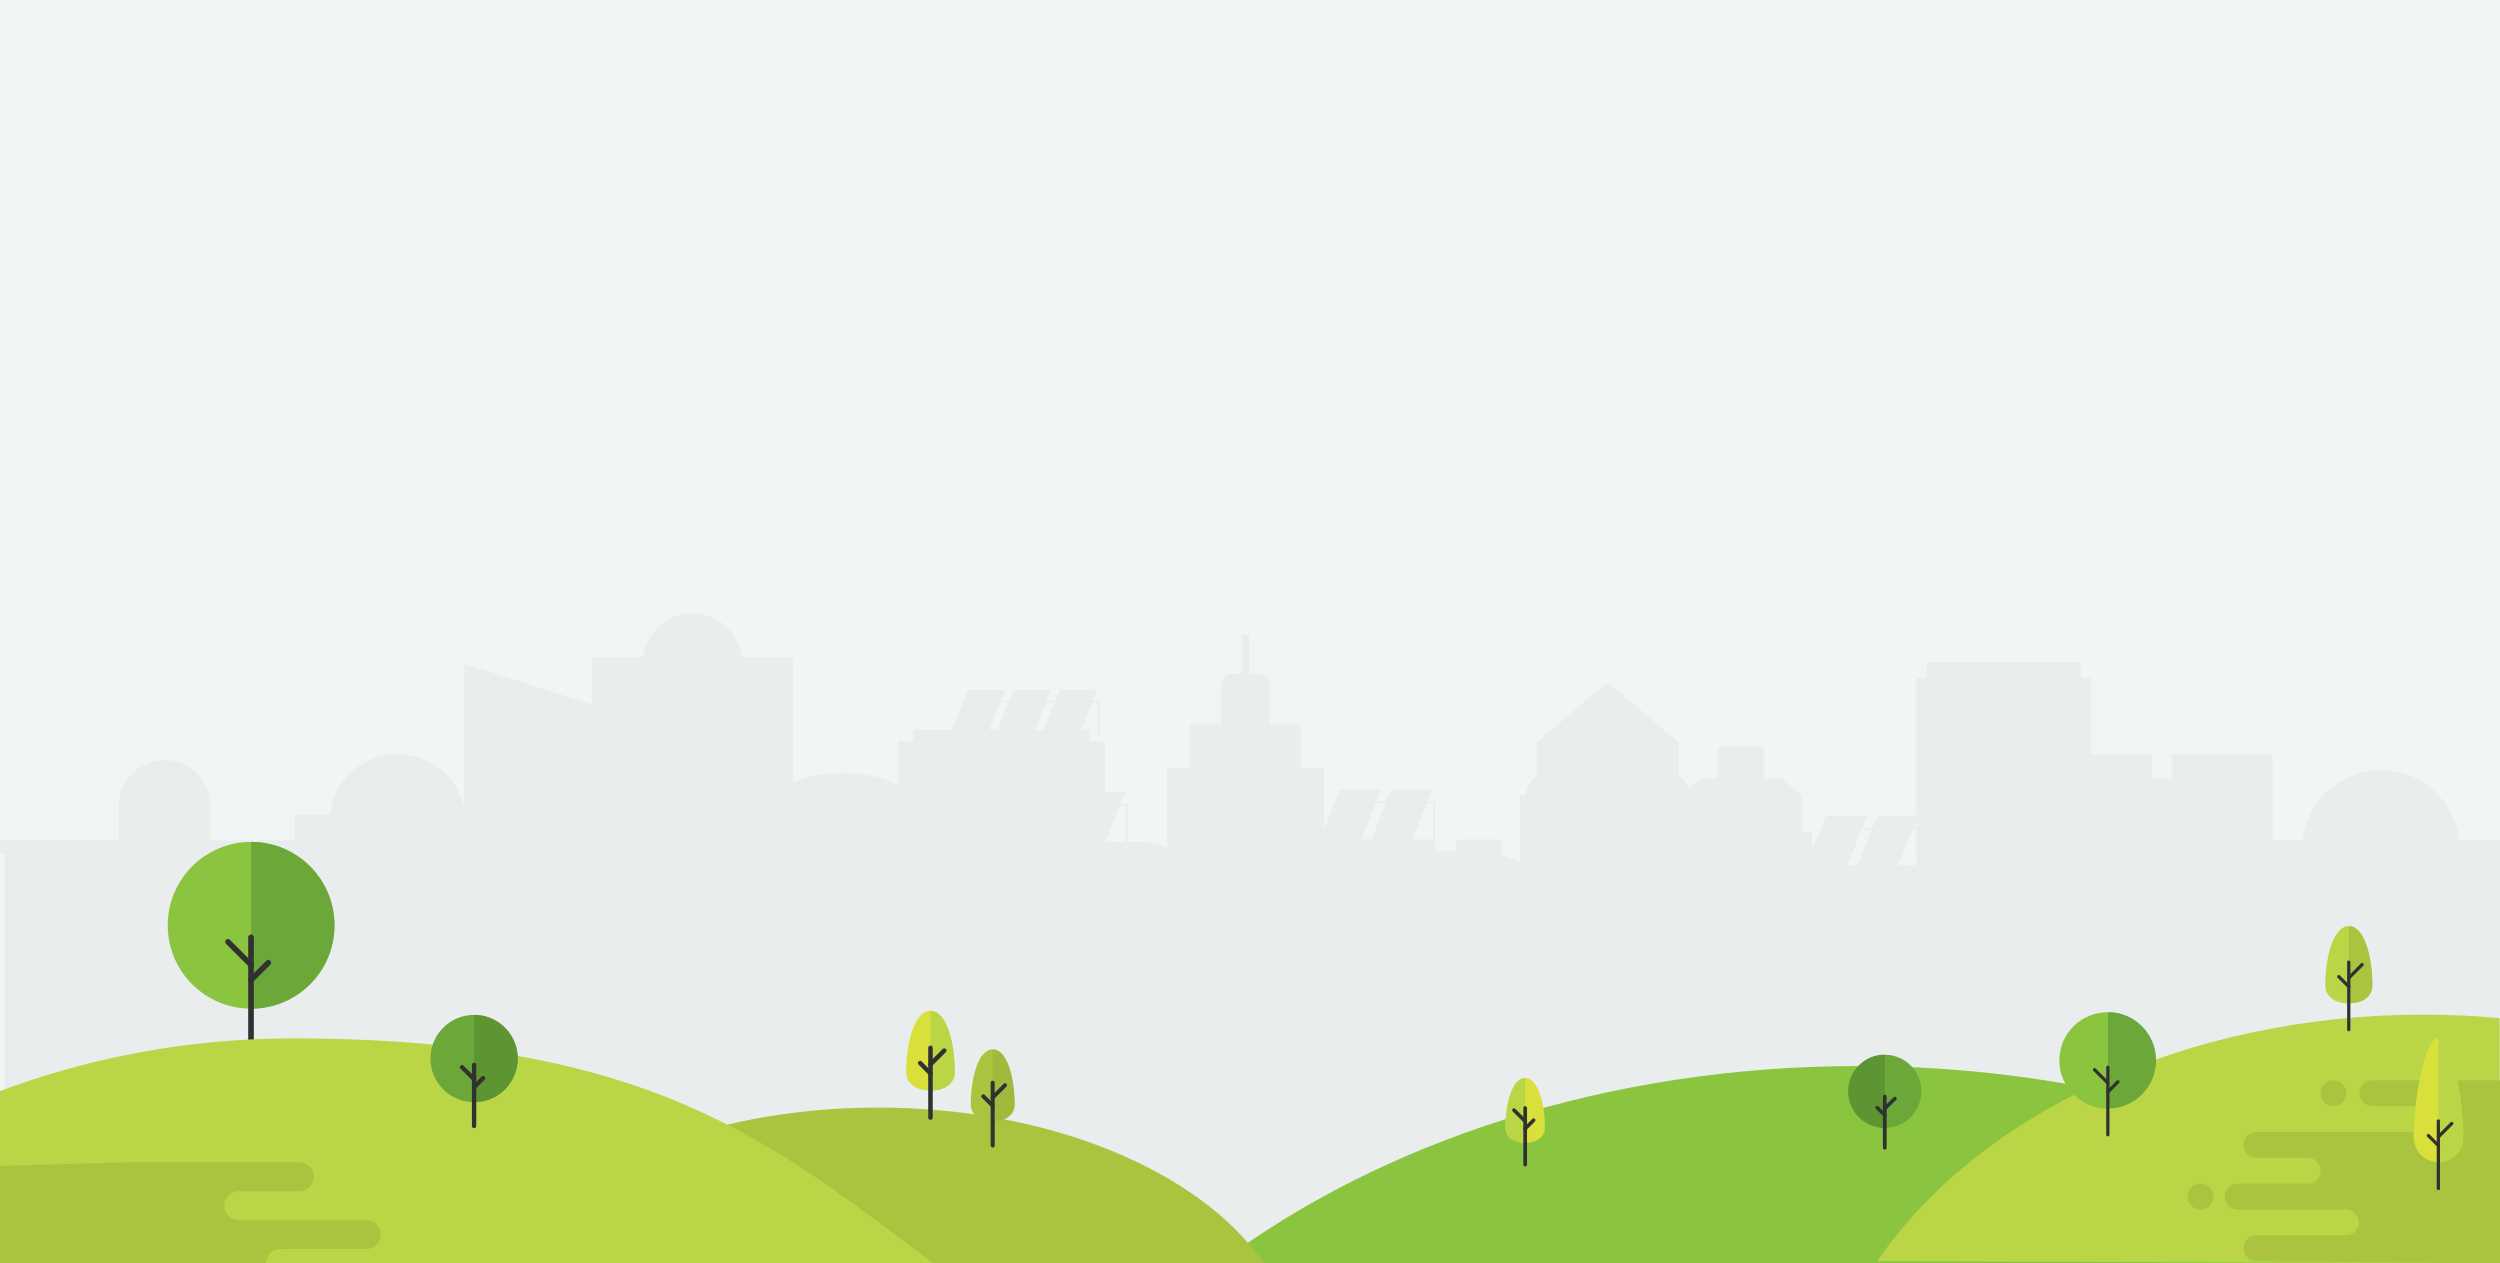 <svg xmlns="http://www.w3.org/2000/svg" xmlns:xlink="http://www.w3.org/1999/xlink" version="1.1"
    id="Layer_1" x="0px" y="0px" viewBox="0 0 3094.4 1563.9"
    style="enable-background:new 0 0 3094.4 1563.9;" xml:space="preserve">
    <style type="text/css">
        .st0{fill:#F2F5F5;}
        .st1{fill:#E9EDEE;}
        .st2{fill:#FFFFFF;}
        .st3{fill:#BFE1E4;}
        .st4{fill:#0075A8;}
        .st5{fill:#BFC5C9;}
        .st6{fill:#F05354;}
        .st7{fill:#E14B31;}
        .st8{fill:#D0D4D7;}
        .st9{fill:#F2C40F;}
        .st10{fill:#8DC63F;}
        .st11{fill:#26AA5E;}
        .st12{fill:#90C641;}
        .st13{fill:#83B43B;}
        .st14{fill:#1176A9;}
        .st15{fill:#0F6A98;}
        .st16{fill:#EEBB17;}
        .st17{fill:#D7A814;}
        .st18{fill:#8BC53F;}
        .st19{fill:#6CA839;}
        .st20{fill:#5C9532;}
        .st21{fill:#313131;}
        .st22{fill:#DAE03B;}
        .st23{fill:#BAD545;}
        .st24{fill:#AAC43F;}
        .st25{fill:#8B959D;}
        .st26{fill:#3D3D3D;}
        .st27{fill:#E5F3F4;}
        .st28{fill:#DFEBF5;}
        .st29{fill:none;}
        .st30{fill:#34485D;}
        .st31{fill:#A1BA3B;}
        .st32{fill:#BAD546;}
        .st33{opacity:0.5;}
    </style>
    <path class="st0" d="M3094.4,0H0v1563.9h3094.4V0"/>
    <path xmlns="http://www.w3.org/2000/svg" class="st1" d="M3044.2,1040L3044.2,1040c-5.5-48.6-46.8-86.5-97-86.5s-91.4,37.8-97,86.5h-37.4V933.4H2688V964h-24.9v-30.6  h-74.8v-94.1h-12.7v-19.7h-190.9v19.7H2372v170.3h-48.6l-5.8,14.7h-12.4l5.8-14.7h-50.9l-17.1,43v-23.2h-12.9v-44.6l-25.5-21.3  h-20.8v-33.1c0-3.6-3-6.6-6.6-6.6h-44c-3.6,0-6.6,3-6.6,6.6v33.1h-20.8l-15.4,12.9c-2-6.4-6.5-11.8-12.4-14.9v-42.7l-0.2-0.2  l-87.9-74.1l-87.9,74.1l-0.2,0.2v43c-7.6,4.4-12.8,12.6-12.8,22h12.8v0.1h-20.3v82l-22.4-7.1V1039h-55.3v2.3l-1.3-0.4v12.7h-26.1  V1039H1639v-0.2h46.2l17.6-44.6h12.4l-17.6,44.6h50.9l17.6-44.6h7.8v44.6h2.3v-44.6v-2V992h-9.3l5.8-14.7h-50.9L1716,992h-12.4  l5.8-14.7h-50.9l-19.7,49.9V951H1610v-54h-37.9v-49.1c0-7.7-6.3-14-14-14H1546V788c0-1.2-0.9-2.1-2-2.1h-4.7c-1.1,0-2,1-2,2.1v45.9  h-12.1c-7.7,0-14,6.3-14,14V897h-37.9v54h-28.7v98c-9.2-4.5-19.3-7.1-30.1-7.1H1396v-44.6v-2.1V995h-9.3l5.8-14.7h-24.9v-63.1h-19.2  v-14h-10.2l13.5-34h7.2v40.4h2v-40.4v-1.9v-0.2h-8.3l5.2-13.3h-46l-5.3,13.3h-11.2l5.3-13.3h-46.1l-5.2,13.3h-10.4l5.3-13.3h-46.1  l-19.6,49.4h-47.8v14h-19.3v54c-19.1-9-42.7-14.5-68.1-14.5c-22.7,0-43.9,4.3-61.8,11.7V813.3H918c-3.5-30.6-29.5-54.3-60.9-54.3  s-57.4,23.7-60.9,54.3h-63.6v58.6l-157.7-50.1v178.5c-8.1-38.3-42-67-82.7-67c-43.5,0-79.2,32.8-83.9,74.9h-43.5v31.9H260.2v-42.5  c0-31.4-25.5-56.8-56.8-56.8c-31.4,0-56.8,25.5-56.8,56.8v42.5H-3.2v16.4h8.9v122.9v380.1h3088.7v-458.4v-14.9V1040H3044.2z   M1305.7,869.2l-13.6,34h-11.2l13.6-34H1305.7z M1238.1,869.2h10.3l-13.5,34h-10.4L1238.1,869.2z M1368,1042l17.6-44.6h7.8v44.6  H1368z M2081.5,984.2h-3.2v-0.1h3.4L2081.5,984.2z M2299,1071.1h-12.4l17.6-44.6h12.4L2299,1071.1z M2372.1,1071.1h-22.3l17.6-44.6  h4.6L2372.1,1071.1L2372.1,1071.1z M2372.1,1024.2h-3.6l3.6-9.3V1024.2z"/>
    <g>
        <path class="st18" d="M3005.4,1563.9H1508.8c200.5-150.3,480.9-244.4,791.2-244.4c268.2,0,514,69.8,705.3,185.8L3005.4,1563.9   L3005.4,1563.9z"/>
        <g>
            <g>
                <path class="st19" d="M2287.6,1350.8c0,25,20.3,45.3,45.3,45.3s45.3-20.3,45.3-45.3s-20.3-45.3-45.3-45.3     C2307.9,1305.5,2287.6,1325.8,2287.6,1350.8z"/>
            </g>
            <g>
                <path class="st20" d="M2287.6,1350.8c0-25,20.3-45.3,45.3-45.3v90.5C2307.9,1396.1,2287.6,1375.8,2287.6,1350.8z"/>
            </g>
            <g>
                <g>
                    <path class="st21" d="M2332.9,1423c1.3,0,2.3-1,2.3-2.3v-63.4c0-1.3-1-2.3-2.3-2.3s-2.3,1-2.3,2.3v63.4      C2330.6,1422,2331.6,1423,2332.9,1423L2332.9,1423z"/>
                </g>
                <g>
                    <path class="st21" d="M2332.9,1382.7c0.6,0,1.2-0.3,1.6-0.7c0.9-0.9,0.9-2.3,0-3.2l-9.4-9.4c-0.9-0.9-2.3-0.9-3.2,0      s-0.9,2.3,0,3.2l9.4,9.4C2331.8,1382.5,2332.3,1382.7,2332.9,1382.7L2332.9,1382.7z"/>
                </g>
                <g>
                    <path class="st21" d="M2332.9,1374.5c0.6,0,1.2-0.3,1.6-0.7l12.5-12.5c0.9-0.9,0.9-2.3,0-3.2c-0.9-0.9-2.3-0.9-3.2,0l-12.5,12.5      c-0.9,0.9-0.9,2.3,0,3.2C2331.8,1374.3,2332.3,1374.5,2332.9,1374.5L2332.9,1374.5z"/>
                </g>
            </g>
        </g>
        <g>
            <g>
                <path class="st22" d="M1863.4,1395.5c0-28.3,8.1-61.2,24.4-61.2s24.4,32.9,24.4,61.2c0,10.4-8.1,18.9-24.4,18.9     C1871.4,1414.3,1863.4,1405.9,1863.4,1395.5z"/>
            </g>
            <g>
                <path class="st23" d="M1863.4,1395.5c0-28.3,8.1-61.2,24.4-61.2v80C1871.4,1414.3,1863.4,1405.9,1863.4,1395.5z"/>
            </g>
            <g>
                <g>
                    <path class="st21" d="M1887.8,1443.8c1.3,0,2.3-1,2.3-2.3v-70c0-1.3-1-2.3-2.3-2.3s-2.3,1-2.3,2.3v70      C1885.6,1442.8,1886.6,1443.8,1887.8,1443.8L1887.8,1443.8z"/>
                </g>
                <g>
                    <path class="st21" d="M1887.8,1399.3c0.6,0,1.2-0.3,1.6-0.7l10.4-10.4c0.9-0.9,0.9-2.3,0-3.2c-0.9-0.9-2.3-0.9-3.2,0l-10.4,10.4      c-0.9,0.9-0.9,2.3,0,3.2C1886.7,1399.1,1887.2,1399.3,1887.8,1399.3L1887.8,1399.3z"/>
                </g>
                <g>
                    <path class="st21" d="M1887.8,1390.2c0.6,0,1.2-0.3,1.6-0.7c0.9-0.9,0.9-2.3,0-3.2l-13.8-13.8c-0.9-0.9-2.3-0.9-3.2,0      c-0.9,0.9-0.9,2.3,0,3.2l13.8,13.8C1886.7,1390,1887.2,1390.2,1887.8,1390.2L1887.8,1390.2z"/>
                </g>
            </g>
        </g>
        <path class="st23" d="M3093.9,1563.9v-303.7c-30.9-2.9-62.5-4.3-94.5-4.3c-296.1,0-552.2,124.3-675.8,305.1L3093.9,1563.9z"/>
        <g>
            <g>
                
                    <ellipse transform="matrix(0.707 -0.707 0.707 0.707 -163.861 2229.226)" class="st18" cx="2609" cy="1312.4" rx="59.6" ry="59.6"/>
            </g>
            <g>
                <path class="st19" d="M2668.7,1312.4c0-33-26.7-59.6-59.6-59.6V1372C2642,1372,2668.7,1345.3,2668.7,1312.4z"/>
            </g>
            <g>
                <g>
                    <path class="st21" d="M2609,1406.6c-1.1,0-2-0.9-2-2V1321c0-1.1,0.9-2,2-2s2,0.9,2,2v83.6      C2611.1,1405.6,2610.2,1406.6,2609,1406.6L2609,1406.6z"/>
                </g>
                <g>
                    <path class="st21" d="M2609,1353.5c-0.5,0-1-0.2-1.4-0.6c-0.8-0.8-0.8-2.1,0-2.9l12.4-12.4c0.8-0.8,2.1-0.8,2.9,0      c0.8,0.8,0.8,2.1,0,2.9l-12.4,12.4C2610.1,1353.3,2609.5,1353.5,2609,1353.5L2609,1353.5z"/>
                </g>
                <g>
                    <path class="st21" d="M2609,1342.6c-0.5,0-1-0.2-1.4-0.6l-16.5-16.5c-0.8-0.8-0.8-2.1,0-2.9s2.1-0.8,2.9,0l16.5,16.5      c0.8,0.8,0.8,2.1,0,2.9C2610.1,1342.5,2609.5,1342.6,2609,1342.6L2609,1342.6z"/>
                </g>
            </g>
        </g>
        <g>
            <g>
                <path class="st23" d="M2936.4,1219.4c0-33.9-9.6-73.1-29.1-73.1s-29.1,39.2-29.1,73.1c0,12.4,9.6,22.5,29.1,22.5     C2926.7,1241.8,2936.4,1231.8,2936.4,1219.4z"/>
            </g>
            <g>
                <path class="st24" d="M2936.4,1219.4c0-33.9-9.6-73.1-29.1-73.1v95.4C2926.7,1241.8,2936.4,1231.8,2936.4,1219.4z"/>
            </g>
            <g>
                <g>
                    <path class="st21" d="M2907.2,1276.4c-1.1,0-2-0.9-2-2v-83.6c0-1.1,0.9-2,2-2s2,0.9,2,2v83.6      C2909.3,1275.5,2908.4,1276.4,2907.2,1276.4L2907.2,1276.4z"/>
                </g>
                <g>
                    <path class="st21" d="M2907.2,1223.3c-0.5,0-1-0.2-1.4-0.6l-12.4-12.4c-0.8-0.8-0.8-2.1,0-2.9s2.1-0.8,2.9,0l12.4,12.4      c0.8,0.8,0.8,2.1,0,2.9C2908.3,1223.1,2907.8,1223.3,2907.2,1223.3L2907.2,1223.3z"/>
                </g>
                <g>
                    <path class="st21" d="M2907.2,1212.5c-0.5,0-1-0.2-1.4-0.6c-0.8-0.8-0.8-2.1,0-2.9l16.5-16.5c0.8-0.8,2.1-0.8,2.9,0      c0.8,0.8,0.8,2.1,0,2.9l-16.5,16.5C2908.3,1212.3,2907.8,1212.5,2907.2,1212.5L2907.2,1212.5z"/>
                </g>
            </g>
        </g>
        <path class="st24" d="M3094.4,1337v226.9l-301.4-2.8c-8.8,0-16-7.1-16-16c0-8.8,7.1-16,16-16h110.5c8.8,0,16-7.1,16-16   c0-8.8-7.1-16-16-16h-133.9c-8.8,0-16-7.1-16-16c0-8.8,7.1-16,16-16h86.8c8.8,0,16-7.1,16-16c0-8.8-7.1-16-16-16H2793   c-8.8,0-16-7.1-16-16c0-8.8,7.1-16,16-16h196.3c8.8,0,16-7.1,16-16c0-8.8-7.1-16-15.9-16h-52.9c-8.8,0-16-7.1-16-16   c0-8.8,7.1-16,16-16h158v-0.1H3094.4z M2723.7,1465.1c-8.8,0-16,7.1-16,16c0,8.8,7.1,16,16,16c8.8,0,16-7.1,16-16   C2739.6,1472.2,2732.5,1465.1,2723.7,1465.1z M2888.2,1369.1c8.8,0,16-7.1,16-16c0-8.8-7.2-16-16-16s-16,7.1-16,16   C2872.1,1361.9,2879.3,1369.1,2888.2,1369.1z"/>
        <g>
            <g>
                <path class="st22" d="M3048.9,1407.8c0-46.3-13.8-123.4-30.7-123.4s-30.7,77-30.7,123.4c0,16.9,13.8,30.7,30.7,30.7     S3048.9,1424.8,3048.9,1407.8z"/>
            </g>
            <g>
                <path class="st23" d="M3048.9,1407.8c0-46.3-13.8-123.4-30.7-123.4v154.1C3035.1,1438.5,3048.9,1424.8,3048.9,1407.8z"/>
            </g>
            <g>
                <g>
                    <path class="st21" d="M3018.1,1473.1c-1.1,0-2-0.9-2-2v-83.6c0-1.1,0.9-2,2-2s2,0.9,2,2v83.6      C3020.2,1472.1,3019.3,1473.1,3018.1,1473.1L3018.1,1473.1z"/>
                </g>
                <g>
                    <path class="st21" d="M3018.1,1420c-0.5,0-1-0.2-1.4-0.6l-12.4-12.4c-0.8-0.8-0.8-2.1,0-2.9s2.1-0.8,2.9,0l12.4,12.4      c0.8,0.8,0.8,2.1,0,2.9C3019.2,1419.8,3018.7,1420,3018.1,1420L3018.1,1420z"/>
                </g>
                <g>
                    <path class="st21" d="M3018.1,1409.2c-0.5,0-1-0.2-1.4-0.6c-0.8-0.8-0.8-2.1,0-2.9l16.5-16.5c0.8-0.8,2.1-0.8,2.9,0      c0.8,0.8,0.8,2.1,0,2.9l-16.5,16.5C3019.2,1408.9,3018.7,1409.2,3018.1,1409.2L3018.1,1409.2z"/>
                </g>
            </g>
        </g>
    </g>
    
    
    
    
    
    <path class="st24" d="M609.4,1563.9h955c-76.6-112.4-261.5-193-477.5-193C870.8,1370.9,685.9,1451.5,609.4,1563.9z"/>
    <g>
        <path class="st22" d="M1181.8,1326.6c0-35-9.9-75.4-30.1-75.4s-30.1,40.4-30.1,75.4c0,12.8,9.9,23.2,30.1,23.2   S1181.8,1339.4,1181.8,1326.6z"/>
    </g>
    <g>
        <path class="st23" d="M1181.8,1326.6c0-35-9.9-75.4-30.1-75.4v98.5C1171.9,1349.8,1181.8,1339.4,1181.8,1326.6z"/>
    </g>
    <g>
        <g>
            <path class="st21" d="M1151.7,1386.1c-1.5,0-2.8-1.3-2.8-2.8V1297c0-1.5,1.3-2.8,2.8-2.8s2.8,1.3,2.8,2.8v86.3    C1154.5,1384.9,1153.2,1386.1,1151.7,1386.1L1151.7,1386.1z"/>
        </g>
        <g>
            <path class="st21" d="M1151.7,1331.4c-0.8,0-1.4-0.3-1.9-0.8l-12.8-12.8c-1.1-1.1-1.1-2.9,0-3.9c1.1-1.1,2.9-1.1,3.9,0l12.8,12.8    c1.1,1.1,1.1,2.9,0,3.9C1153.1,1331.1,1152.5,1331.4,1151.7,1331.4L1151.7,1331.4z"/>
        </g>
        <g>
            <path class="st21" d="M1151.7,1320.1c-0.8,0-1.4-0.3-1.9-0.8c-1.1-1.1-1.1-2.9,0-3.9l17-17c1.1-1.1,2.9-1.1,3.9,0    c1.1,1.1,1.1,2.9,0,3.9l-17,17C1153.1,1319.9,1152.5,1320.1,1151.7,1320.1L1151.7,1320.1z"/>
        </g>
    </g>
    <g>
        <path class="st24" d="M1255.8,1366.8c0-31.5-8.9-67.9-27.1-67.9c-18.1,0-27.1,36.4-27.1,67.9c0,11.5,8.9,20.9,27.1,20.9   S1255.8,1378.4,1255.8,1366.8z"/>
    </g>
    <g>
        <path class="st31" d="M1255.8,1366.8c0-31.5-8.9-67.9-27.1-67.9v88.7C1246.9,1387.7,1255.8,1378.4,1255.8,1366.8z"/>
    </g>
    <g>
        <g>
            <path class="st21" d="M1228.7,1420.4c-1.3,0-2.5-1.1-2.5-2.5v-77.7c0-1.4,1.1-2.5,2.5-2.5s2.5,1.1,2.5,2.5v77.7    C1231.2,1419.4,1230.1,1420.4,1228.7,1420.4L1228.7,1420.4z"/>
        </g>
        <g>
            <path class="st21" d="M1228.7,1371.1c-0.7,0-1.3-0.3-1.8-0.8l-11.6-11.6c-1-1-1-2.6,0-3.5c1-1,2.6-1,3.5,0l11.6,11.6    c1,1,1,2.6,0,3.5C1230.1,1370.9,1229.4,1371.1,1228.7,1371.1L1228.7,1371.1z"/>
        </g>
        <g>
            <path class="st21" d="M1228.7,1361.1c-0.7,0-1.3-0.3-1.8-0.8c-1-1-1-2.6,0-3.5l15.3-15.3c1-1,2.6-1,3.5,0c1,1,1,2.6,0,3.5    l-15.3,15.3C1230.1,1360.8,1229.4,1361.1,1228.7,1361.1L1228.7,1361.1z"/>
        </g>
    </g>
    <g>
        <ellipse class="st18" cx="310.8" cy="1145.3" rx="103.2" ry="103.2"/>
    </g>
    <g>
        <path class="st19" d="M414,1145.3c0-57-46.2-103.2-103.2-103.2v206.4C367.8,1248.5,414,1202.3,414,1145.3z"/>
    </g>
    <g>
        <g>
            <path class="st21" d="M310.7,1308.3c-1.9,0-3.5-1.6-3.5-3.5v-144.6c0-1.9,1.6-3.5,3.5-3.5s3.5,1.6,3.5,3.5v144.6    C314.3,1306.7,312.7,1308.3,310.7,1308.3L310.7,1308.3z"/>
        </g>
        <g>
            <path class="st21" d="M310.7,1216.5c-0.9,0-1.8-0.3-2.5-1c-1.3-1.3-1.3-3.6,0-4.9l21.5-21.5c1.3-1.3,3.6-1.3,4.9,0s1.3,3.6,0,4.9    l-21.5,21.5C312.6,1216.1,311.7,1216.5,310.7,1216.5L310.7,1216.5z"/>
        </g>
        <g>
            <path class="st21" d="M310.7,1197.7c-0.9,0-1.8-0.3-2.5-1l-28.5-28.5c-1.3-1.3-1.3-3.6,0-4.9s3.6-1.3,4.9,0l28.5,28.5    c1.3,1.3,1.3,3.6,0,4.9C312.6,1197.3,311.7,1197.7,310.7,1197.7L310.7,1197.7z"/>
        </g>
    </g>
    <path class="st24" d="M425.3,1416.8c9.9,0,17.9-8,17.9-17.9s-8-17.9-17.9-17.9s-17.9,8-17.9,17.9  C407.4,1408.7,415.4,1416.8,425.3,1416.8z"/>
    <path class="st32" d="M1155.5,1563.9c-201.1-150.7-351-278.6-793.4-278.6c-139.1,0-260.8,27.4-362.1,65.1v213.5"/>
    <g>
        <path class="st19" d="M640.8,1310.2c0,29.9-24.2,54-54,54c-29.9,0-54-24.2-54-54c0-29.9,24.2-54,54-54S640.8,1280.4,640.8,1310.2z"/>
    </g>
    <g>
        <path class="st20" d="M640.8,1310.2c0-29.9-24.2-54-54-54v108C616.6,1364.2,640.8,1340.1,640.8,1310.2z"/>
    </g>
    <g>
        <g>
            <path class="st21" d="M586.8,1396.4c-1.5,0-2.7-1.2-2.7-2.7V1318c0-1.5,1.2-2.7,2.7-2.7s2.7,1.2,2.7,2.7v75.7    C589.4,1395.2,588.3,1396.4,586.8,1396.4L586.8,1396.4z"/>
        </g>
        <g>
            <path class="st21" d="M586.8,1348.3c-0.7,0-1.3-0.3-1.9-0.8c-1.1-1.1-1.1-2.8,0-3.8l11.2-11.2c1.1-1.1,2.8-1.1,3.8,0    c1.1,1.1,1.1,2.8,0,3.8l-11.2,11.2C588.1,1348.1,587.4,1348.3,586.8,1348.3L586.8,1348.3z"/>
        </g>
        <g>
            <path class="st21" d="M586.8,1338.5c-0.7,0-1.3-0.3-1.9-0.8l-14.9-14.9c-1.1-1.1-1.1-2.8,0-3.8s2.8-1.1,3.8,0l14.9,14.9    c1.1,1.1,1.1,2.8,0,3.8C588.1,1338.2,587.4,1338.5,586.8,1338.5L586.8,1338.5z"/>
        </g>
    </g>
    
    
    <path class="st24" d="M329.2,1563.9c0-9.9,8-17.9,17.9-17.9h106.3c9.9,0,17.9-8,17.9-17.9c0-9.8-8-17.9-17.9-17.9h-158  c-9.9,0-17.9-8-17.9-17.9c0-9.8,8-17.9,17.9-17.9h75.1c9.9,0,17.9-8,17.9-17.9s-8-17.9-17.9-17.9h-208L0,1443v120.9H329.2z"/>
    <path class="st24" d="M370.6,1560.5"/>
</svg>
